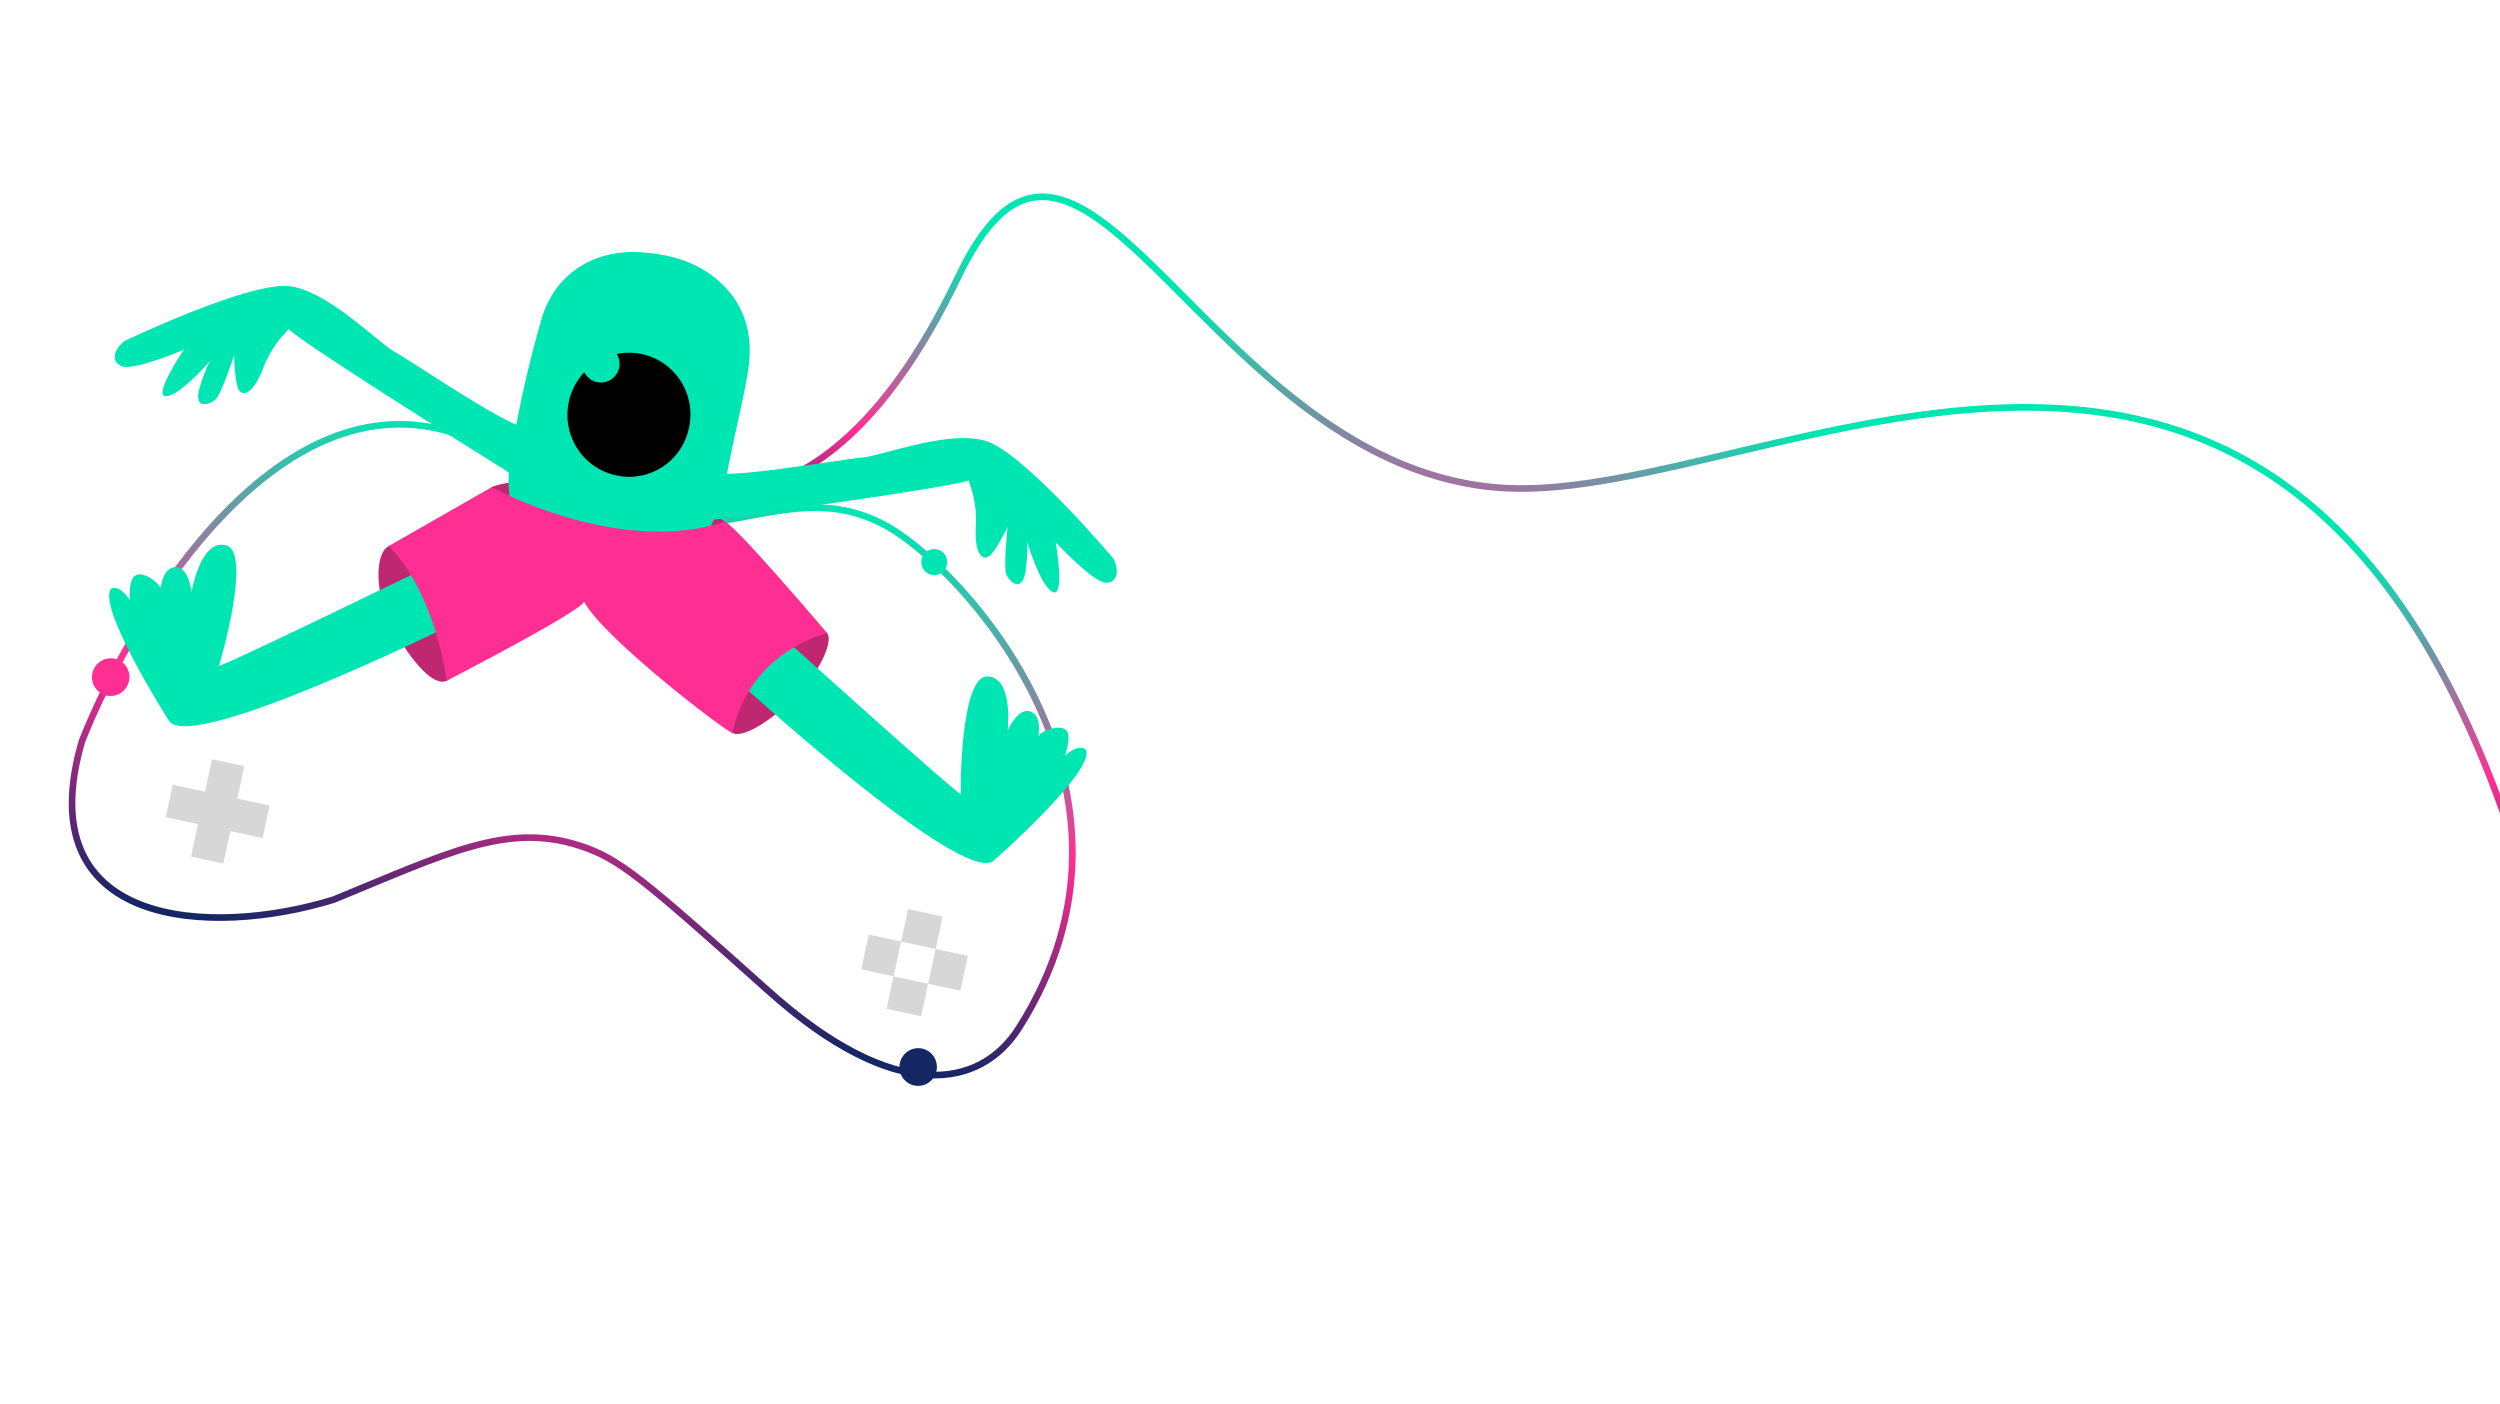 <svg width="1127" height="633" viewBox="0 0 1127 633" fill="none" xmlns="http://www.w3.org/2000/svg">
<path fill-rule="evenodd" clip-rule="evenodd" d="M95.58 342.237L110.126 345.369L106.973 360.008L103.821 374.648L100.668 389.287L86.122 386.154L89.275 371.515L74.729 368.383L77.882 353.744L92.427 356.876L95.58 342.237ZM121.519 363.141L106.973 360.008L103.821 374.648L118.366 377.78L121.519 363.141Z" fill="#D7D7D7"/>
<rect x="409.349" y="409.808" width="15.942" height="14.975" transform="rotate(12.153 409.349 409.808)" fill="#D7D7D7"/>
<rect x="436.326" y="430.935" width="16.044" height="14.879" transform="rotate(102.153 436.326 430.935)" fill="#D7D7D7"/>
<rect x="402.818" y="440.132" width="15.942" height="14.975" transform="rotate(12.153 402.818 440.132)" fill="#D7D7D7"/>
<rect x="406.196" y="424.447" width="16.044" height="14.879" transform="rotate(102.153 406.196 424.447)" fill="#D7D7D7"/>
<path d="M284.292 243.373C291.138 199.805 362.153 270.535 432.251 124.245C487.871 8.17 544 213.062 679 220.062C798.234 226.244 1029.5 63.062 1133.5 381.063" stroke="url(#paint0_linear_308_363)" stroke-width="3"/>
<path d="M209.885 197.085C127.803 164.792 60.413 274.929 36.979 334.034C12.28 418.392 94.691 422.731 150.382 405.561C201.669 384.576 228.628 370.597 261.39 381.253C279.16 387.034 289.564 395.848 346.534 446.835C403.503 497.821 441.889 490.925 459.364 463.354C527.181 356.353 433.629 255.72 399.388 236.96C365.146 218.199 336.633 238.199 300.561 236.387C264.488 234.574 232.284 206.132 209.885 197.085Z" stroke="url(#paint1_linear_308_363)" stroke-width="3"/>
<path d="M48.116 313.559C52.675 314.541 57.172 311.615 58.161 307.024C59.149 302.434 56.255 297.916 51.697 296.935C47.138 295.953 42.641 298.879 41.652 303.469C40.664 308.06 43.558 312.578 48.116 313.559Z" fill="#FF2E93"/>
<path d="M412.118 489.327C416.677 490.309 421.174 487.383 422.163 482.792C423.151 478.201 420.257 473.684 415.699 472.702C411.14 471.72 406.643 474.646 405.654 479.237C404.666 483.828 407.56 488.345 412.118 489.327Z" fill="#142664"/>
<path d="M419.923 259.16C423.076 259.838 426.186 257.814 426.87 254.638C427.554 251.462 425.553 248.336 422.4 247.657C419.247 246.978 416.137 249.003 415.453 252.179C414.769 255.355 416.77 258.481 419.923 259.16Z" fill="#00E6B3"/>
<ellipse cx="284.845" cy="186.851" rx="29.758" ry="31.554" transform="rotate(12.153 284.845 186.851)" fill="black"/>
<path d="M273.516 234.964C302.424 239.123 328.576 243.027 329.227 238.534C329.878 234.041 304.782 222.853 275.874 218.694C246.965 214.534 228.026 216.74 221.417 219.693C221.079 221.262 244.607 230.804 273.516 234.964Z" fill="#C02771"/>
<path d="M357.24 315.343C370.506 302.574 376.245 287.501 372.43 285.039C369.401 281.848 357.839 288.153 344.573 300.922C331.306 313.691 326.597 326.79 329.626 329.981C332.656 333.172 343.973 328.112 357.24 315.343Z" fill="#C02771"/>
<path d="M201.576 306.782C207.167 303.667 206.176 287.858 197.341 271.721C188.506 255.584 180.541 243.226 174.95 246.34C169.359 249.455 168.258 266.863 177.093 283C185.928 299.137 195.985 309.896 201.576 306.782Z" fill="#C02771"/>
<path fill-rule="evenodd" clip-rule="evenodd" d="M331.047 197.25C330.452 200.012 329.893 202.786 329.333 205.56C328.79 208.253 328.246 210.945 327.671 213.628C337.836 213.528 358.642 210.489 373.468 208.323C380.707 207.265 386.521 206.416 388.974 206.219C391.466 206.019 395.726 204.884 400.937 203.495C413.492 200.15 431.567 195.335 443.74 198.573C460.965 203.156 501.972 251.849 501.972 251.849C504.33 256.507 504.292 262.724 498.554 262.689C492.816 262.655 475.914 244.49 475.914 244.49C475.914 244.49 480.343 270.235 474.369 266.764C469.231 263.779 464.192 248.053 462.882 243.709C463.175 245.28 463.429 248.853 462.497 256.453C461.06 268.157 454.878 262.13 453.62 258.91C452.259 255.668 454.215 237.524 454.215 237.524C454.215 237.524 450.232 245.949 446.905 249.819C443.601 253.585 439.343 250.703 439.856 238.254C440.657 227.996 438.015 220.504 437.027 217.702L437.026 217.7C436.798 217.051 436.658 216.654 436.67 216.533C429.95 219.431 352.325 230.159 321.761 234.305C313.425 253.259 294.405 263.08 272.858 259.755C268.13 259.107 263.478 257.99 258.972 256.419C238.567 248.89 227.912 234.387 229.397 212.996C204.689 197.548 135.193 153.884 130.14 148.345C130.101 148.46 129.81 148.765 129.334 149.263C127.28 151.41 121.788 157.151 118.296 166.829C113.639 178.385 108.572 179.26 107.111 174.468C105.649 169.675 105.51 160.253 105.51 160.253C105.51 160.253 99.825 177.594 97.249 179.989C94.778 182.405 86.662 185.353 90.171 174.096C92.449 166.785 94.152 163.634 95.066 162.323C92.083 165.743 81.017 178 75.107 178.606C68.234 179.31 82.867 157.67 82.867 157.67C82.867 157.67 59.941 167.477 54.72 165.042C49.477 162.711 51.897 157.007 56.067 153.755C56.067 153.755 113.482 126.258 131.089 129.067C143.539 131.053 158.034 142.926 168.095 151.167L168.095 151.167C172.262 154.581 175.668 157.371 177.853 158.577C180.008 159.767 184.957 162.934 191.119 166.877C204.773 175.615 224.384 188.166 232.76 191.465C235.764 175.442 239.549 159.573 244.103 143.914C250.153 123.051 268.256 112.084 289.77 113.766C303.553 114.835 316.344 118.704 326.341 128.894C336.944 139.67 339.509 153.063 337.177 167.505C335.973 174.997 334.319 182.444 332.668 189.879L332.667 189.883C332.121 192.34 331.576 194.795 331.047 197.25ZM310.566 193.107C311.798 187.702 311.409 182.055 309.447 176.885C307.486 171.714 304.041 167.253 299.55 164.067C295.06 160.882 289.726 159.116 284.228 158.995C282.149 158.949 280.082 159.139 278.064 159.555C278.569 160.378 278.931 161.287 279.131 162.244C279.472 163.877 279.325 165.576 278.708 167.128C278.092 168.68 277.034 170.015 275.668 170.964C274.301 171.913 272.688 172.435 271.031 172.462C269.374 172.49 267.748 172.023 266.357 171.119C265.086 170.294 264.064 169.137 263.396 167.776C261.215 170.1 259.432 172.796 258.14 175.754C255.922 180.833 255.25 186.456 256.21 191.909C257.17 197.363 259.719 202.4 263.531 206.381C267.344 210.363 272.25 213.108 277.624 214.269C281.161 215.078 284.824 215.172 288.401 214.543C291.978 213.915 295.398 212.578 298.462 210.609C301.527 208.641 304.175 206.08 306.252 203.075C308.33 200.071 309.797 196.683 310.566 193.107Z" fill="#00E6B3"/>
<path d="M447.681 388.175C448.563 387.601 494.528 346.825 489.412 337.861C485.673 335.089 480.009 340.75 480.009 340.75C480.009 340.75 483.482 331.669 480.468 329.054C477.476 326.335 469.064 329.656 468.281 331.781C467.395 333.883 470.642 323.334 464.777 320.87C458.934 318.301 454.264 329.418 454.264 329.418C454.264 329.418 457.028 305.004 445.011 304.928C432.994 304.852 432.894 356.159 433.156 357.963C433.418 359.767 358.06 291.881 358.06 291.881L337.983 296.221L337.425 311.419C337.529 311.441 433.498 398.663 447.681 388.175Z" fill="#00E6B3"/>
<path d="M76.378 325.183C75.684 324.378 42.963 272.446 50.252 265.279C54.602 263.704 58.524 270.664 58.524 270.664C58.524 270.664 57.682 260.981 61.307 259.25C64.932 257.519 72.1 262.994 72.272 265.216C72.548 267.459 72.309 256.487 78.664 255.671C85.019 254.855 86.344 266.826 86.344 266.826C86.344 266.826 90.477 242.598 102.027 245.85C113.576 249.101 99.369 298.463 98.698 300.066C98.006 301.773 189.212 257.308 189.212 257.308L203.121 281.818C203.099 281.922 87.131 339.184 76.378 325.183Z" fill="#00E6B3"/>
<path d="M175.272 246.136L221.756 219.561C221.756 219.561 277.769 250.927 326.676 235.249C330.009 234.875 372.894 285.418 372.894 285.418C372.894 285.418 338.149 293.225 330.17 330.276C330.756 332.587 271.599 287.63 263.237 271.086C264.117 274.552 201.322 306.897 201.322 306.897C201.322 306.897 196.851 268.257 175.272 246.136Z" fill="#FF2E93"/>
<defs>
<linearGradient id="paint0_linear_308_363" x1="593.318" y1="146.955" x2="559.78" y2="302.688" gradientUnits="userSpaceOnUse">
<stop stop-color="#00E6B3"/>
<stop offset="0.557" stop-color="#FF2E93"/>
<stop offset="1" stop-color="#142664"/>
</linearGradient>
<linearGradient id="paint1_linear_308_363" x1="289.476" y1="210.906" x2="240.011" y2="445.992" gradientUnits="userSpaceOnUse">
<stop stop-color="#00E6B3"/>
<stop offset="0.557" stop-color="#FF2E93"/>
<stop offset="1" stop-color="#142664"/>
</linearGradient>
</defs>
</svg>
